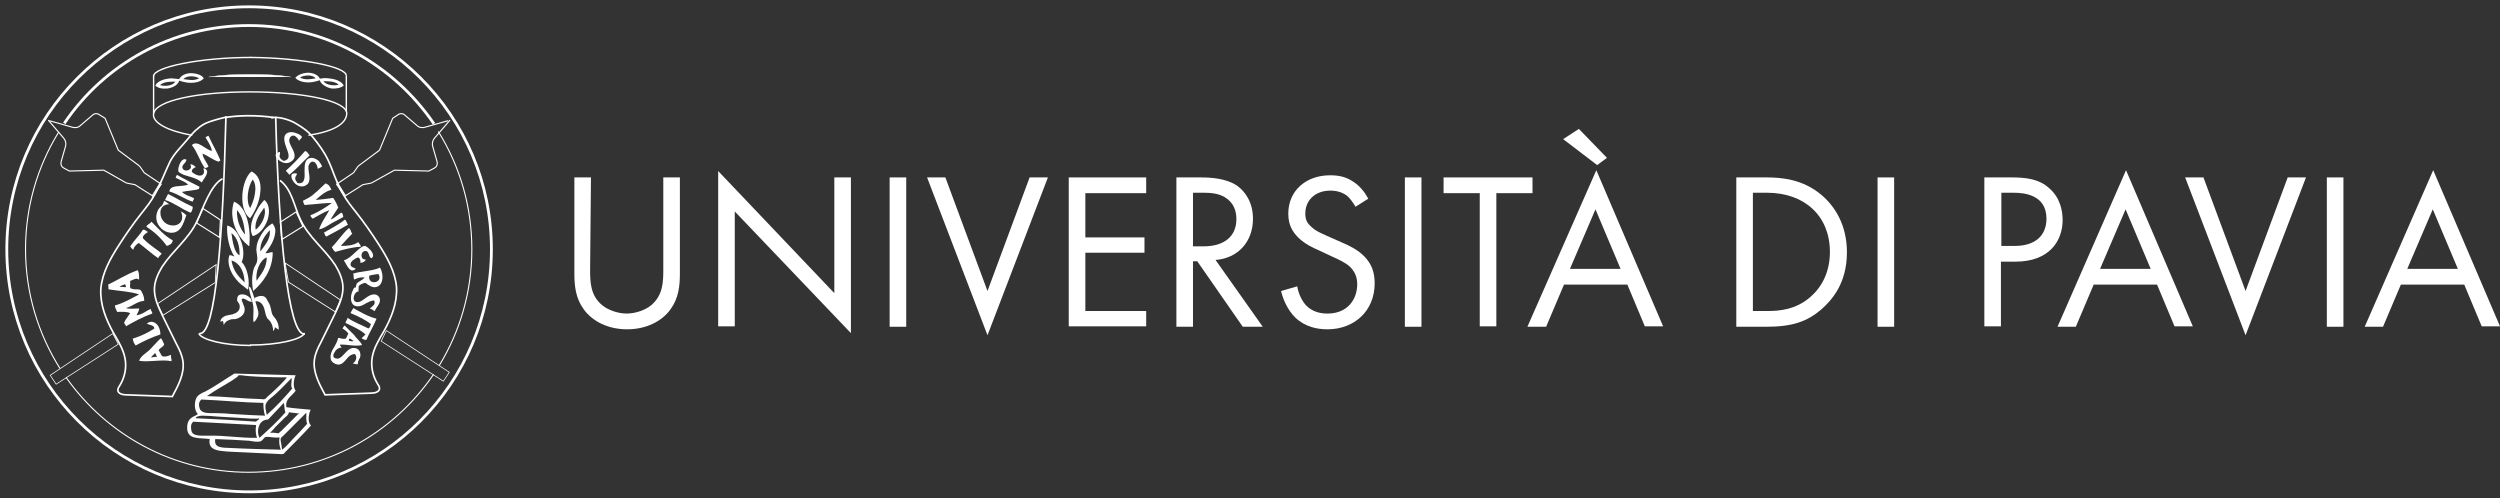 <?xml version="1.0" encoding="utf-8"?>
<!-- Generator: Adobe Illustrator 26.5.0, SVG Export Plug-In . SVG Version: 6.00 Build 0)  -->
<svg version="1.1" id="a" xmlns="http://www.w3.org/2000/svg" xmlns:xlink="http://www.w3.org/1999/xlink" x="0px" y="0px"
	 viewBox="0 0 587.6 117.1" style="enable-background:new 0 0 587.6 117.1;" xml:space="preserve">
<rect x="0" y="0" width="587.6" height="117.1" fill="#333333" stroke="none"/>
<style type="text/css">
	.st0{fill:#FFFFFF;}
	.st1{fill:none;stroke:#FFFFFF;stroke-width:0.662;stroke-miterlimit:10;}
	.st2{fill:none;stroke:#FFFFFF;stroke-width:0.255;stroke-miterlimit:10;}
	.st3{fill:none;stroke:#FFFFFF;stroke-width:0.198;stroke-miterlimit:10;}
	.st4{fill:none;stroke:#FFFFFF;stroke-width:0.165;stroke-miterlimit:10;}
	.st5{fill:none;stroke:#FFFFFF;stroke-width:0.265;stroke-miterlimit:10;}
	.st6{fill:none;stroke:#FFFFFF;stroke-width:0.265;stroke-linecap:round;stroke-linejoin:round;}
	.st7{fill:none;stroke:#FFFFFF;stroke-width:0.331;stroke-miterlimit:10;}
	.st8{fill:#FFFFFF;stroke:#FFFFFF;stroke-width:9.920000e-02;stroke-linecap:round;stroke-miterlimit:10;}
	.st9{fill:none;stroke:#FFFFFF;stroke-width:0.397;stroke-linecap:round;stroke-miterlimit:10;}
	.st10{fill:none;stroke:#FFFFFF;stroke-width:0.359;stroke-linecap:round;stroke-miterlimit:10;}
	.st11{fill:none;stroke:#FFFFFF;stroke-width:0.411;stroke-linecap:round;stroke-miterlimit:10;}
	.st12{fill:none;stroke:#FFFFFF;stroke-width:0.397;stroke-miterlimit:10;}
</style>
<g>
	<g>
		<path class="st0" d="M138.7,63.2c0,2.9,0,6.2,2.8,8.5c1.4,1.2,3.8,2,5.8,2s4.4-0.8,5.8-2c2.8-2.4,2.8-5.6,2.8-8.5V41.7h3.9v22.6
			c0,2.9-0.3,5.8-2.2,8.4c-2.1,2.9-5.8,4.7-10.2,4.7s-8.1-1.8-10.2-4.7c-1.9-2.6-2.2-5.5-2.2-8.4V41.7h3.9L138.7,63.2L138.7,63.2z"
			/>
		<polygon class="st0" points="168.8,76.7 168.8,40.2 196.1,68.9 196.1,41.7 200,41.7 200,78.3 172.7,49.7 172.7,76.7 		"/>
		<rect x="209.1" y="41.7" class="st0" width="3.9" height="35.1"/>
		<polygon class="st0" points="222.2,41.7 232.1,68.4 242,41.7 246.3,41.7 232.1,78.8 217.9,41.7 		"/>
		<polygon class="st0" points="269.4,45.4 255.1,45.4 255.1,55.8 269,55.8 269,59.4 255.1,59.4 255.1,73.1 269.4,73.1 269.4,76.7 
			251.2,76.7 251.2,41.7 269.4,41.7 		"/>
		<path class="st0" d="M282.2,41.7c2.4,0,5.9,0.2,8.5,1.9c2,1.4,3.8,4,3.8,7.8c0,5.4-3.5,9.3-8.8,9.7l11.1,15.7h-4.7l-10.7-15.4h-1
			v15.4h-3.9V41.7H282.2z M280.4,57.9h2.5c4.8,0,7.7-2.3,7.7-6.4c0-1.9-0.6-3.9-2.8-5.2c-1.6-0.9-3.4-1-5-1h-2.4V57.9z"/>
		<path class="st0" d="M318.6,48.6c-0.5-0.9-1.3-2-2-2.6c-0.7-0.5-1.9-1.2-3.9-1.2c-3.5,0-5.9,2.2-5.9,5.4c0,1.4,0.4,2.2,1.3,3
			c1.1,1.1,2.4,1.6,3.7,2.2l3.4,1.5c2.1,0.9,3.9,1.8,5.4,3.3c1.8,1.8,2.5,3.8,2.5,6.4c0,6.5-4.8,10.8-11.1,10.8
			c-2.3,0-5.2-0.5-7.6-2.8c-1.7-1.7-2.8-4.1-3.3-6.2l3.8-1.1c0.3,1.8,1.1,3.4,2.1,4.5c1.5,1.5,3.3,1.9,5,1.9c4.8,0,7-3.4,7-6.9
			c0-1.6-0.5-2.9-1.7-4.1c-1-0.9-2.4-1.6-4.2-2.4l-3.2-1.5c-1.4-0.6-3.1-1.4-4.7-2.9c-1.5-1.5-2.4-3.1-2.4-5.7c0-5.4,4.2-9,9.8-9
			c2.2,0,3.9,0.4,5.6,1.6c1.4,0.9,2.6,2.4,3.4,3.9L318.6,48.6L318.6,48.6z"/>
		<rect x="330.2" y="41.7" class="st0" width="3.9" height="35.1"/>
		<polygon class="st0" points="351.7,45.4 351.7,76.7 347.8,76.7 347.8,45.4 339.3,45.4 339.3,41.7 360.2,41.7 360.2,45.4 		"/>
		<path class="st0" d="M382.5,66.9h-14.9l-4.2,9.9H359L375.2,40l15.7,36.7h-4.3L382.5,66.9L382.5,66.9z M367.4,32.7l3.7-2.4l6.6,6.8
			l-2.3,1.7L367.4,32.7z M380.9,63.2l-5.9-14l-6,14H380.9L380.9,63.2z"/>
		<path class="st0" d="M408.1,41.7h7.1c3.5,0,8.5,0.4,12.9,4.1c3.2,2.7,6,7.1,6,13.5c0,7.4-3.6,11.3-6.1,13.5c-3.2,2.7-6.6,4-12.8,4
			h-7.1L408.1,41.7L408.1,41.7z M412,73.1h3.4c2.8,0,6.6-0.3,10-3.2c2.6-2.2,4.7-5.7,4.7-10.7c0-8.4-5.9-13.9-14.8-13.9H412V73.1z"
			/>
		<rect x="441.3" y="41.7" class="st0" width="3.9" height="35.1"/>
		<path class="st0" d="M472.8,41.7c3.5,0,6.5,0.4,8.8,2.5c2.6,2.2,3.2,5.3,3.2,7.5c0,4.9-3.1,9.8-11.1,9.8h-3.4v15.2h-3.9V41.7
			H472.8L472.8,41.7z M470.4,57.8h3.2c4.6,0,7.4-2.3,7.4-6.4c0-5.6-5.2-6.1-7.7-6.1h-2.9L470.4,57.8L470.4,57.8z"/>
		<path class="st0" d="M507,66.9h-14.9l-4.2,9.9h-4.3L499.7,40l15.7,36.7h-4.3L507,66.9L507,66.9z M505.5,63.2l-5.9-14l-6,14H505.5
			L505.5,63.2z"/>
		<polygon class="st0" points="517.9,41.7 527.8,68.4 537.7,41.7 542,41.7 527.8,78.8 513.6,41.7 		"/>
		<rect x="546.9" y="41.7" class="st0" width="3.9" height="35.1"/>
		<path class="st0" d="M579.2,66.9h-14.9l-4.2,9.9h-4.3L571.9,40l15.7,36.7h-4.3L579.2,66.9L579.2,66.9z M577.7,63.2l-5.9-14l-6,14
			H577.7z"/>
		<path class="st1" d="M115.5,58.6c0,31.5-25.5,57-56.9,57S1.6,90,1.6,58.6s25.5-57,56.9-57S115.5,27.1,115.5,58.6L115.5,58.6z"/>
		<path class="st2" d="M14.1,86.6C9,78.5,6,68.9,6,58.6c0-10,2.8-19.4,7.7-27.4c0-0.1,0.1-0.1,0.1-0.2"/>
		<path class="st2" d="M101.9,88C92.4,101.9,76.5,111,58.4,111c-17.7,0-33.3-8.8-42.8-22.2c0,0,0-0.1-0.1-0.1"/>
		<path class="st2" d="M103,30.9c0.1,0.1,0.1,0.2,0.2,0.3c4.9,8,7.7,17.3,7.7,27.4c0,10-2.8,19.3-7.6,27.2c0,0-0.1,0.1-0.1,0.1"/>
		<path class="st1" d="M15.1,29c9.4-13.9,25.3-23,43.4-23c18.1,0,34,9.2,43.5,23.1"/>
		<polygon class="st3" points="67.8,66.3 67,61.8 80,70.5 78.8,73.3 		"/>
		<polygon class="st4" points="89.6,80.2 90.8,77.7 105.6,87.5 104.2,89.6 		"/>
		<polygon class="st3" points="50.6,66.4 50.8,62.2 37,71.4 38.3,74.1 		"/>
		<polygon class="st4" points="13.2,90.3 11.8,88.2 26.5,78.4 27.8,80.9 		"/>
		<polygon class="st5" points="66.2,56.3 65.9,52.2 69.6,49.8 71.2,53.2 		"/>
		<polygon class="st5" points="46.2,52.4 47.7,49 51.8,51.7 51.6,55.8 		"/>
		<path class="st6" d="M37.8,42.8l-2,3.2l-4.1-2.6l-1.6-0.3c-0.2,0-0.4-0.1-0.6-0.2L24.4,40l-8.1,0.2L15,39.5
			c-0.6-0.3-0.8-1-0.6-1.6l1-3.5c0.2-0.7,0-1.4-0.4-1.9l-3.6-4.2"/>
		<path class="st6" d="M35.8,46.4l2.1-3.1l-4-2.7l-0.9-1.3c-0.1-0.2-0.3-0.3-0.5-0.5l-4.7-3.5l-3.1-7.5L23.4,27
			c-0.5-0.4-1.2-0.4-1.7,0.1l-2.8,2.4c-0.5,0.5-1.2,0.6-1.9,0.4l-5.3-1.5"/>
		<path class="st6" d="M79.2,42.8l2,3.2l4.1-2.6l1.6-0.3c0.2,0,0.4-0.1,0.6-0.2l5.2-2.9l8.1,0.2l1.3-0.7c0.6-0.3,0.8-1,0.6-1.6
			l-1-3.5c-0.2-0.7,0-1.4,0.4-1.9l3.6-4.2"/>
		<path class="st6" d="M81.2,46.4l-2.1-3.1l4-2.7l0.9-1.3c0.1-0.2,0.3-0.3,0.5-0.5l4.7-3.5l3.1-7.5l1.2-0.8c0.5-0.4,1.2-0.4,1.7,0.1
			l2.8,2.4c0.5,0.5,1.3,0.6,1.9,0.4l5.3-1.5"/>
		<line class="st7" x1="36.1" y1="26.7" x2="36.1" y2="17.7"/>
		<path class="st7" d="M45.2,31.8c-5.8-1-9.5-3-9.1-5.1c0.5-3,10.1-5.1,22.6-5.1s22.9,2.1,22.8,5.1c-0.1,2.4-3.1,4.2-9,5.1"/>
		<path class="st7" d="M81.4,17.8c0-2.1-10.3-4.2-22.5-4.3"/>
		<line class="st7" x1="81.4" y1="26.2" x2="81.4" y2="17.8"/>
		<path class="st7" d="M36.1,17.9c0-2.1,10.8-4.4,23-4.4"/>
		<path class="st0" d="M37.6,20c0.9,0.3,2.9,0.3,3.6-0.8c0,0,0,0,0,0C40.2,19.2,38.6,19.1,37.6,20 M42.2,18.6
			c-0.1,1.2-1.4,2-2.8,2.2c-1.1,0.1-2.2,0-2.9-0.7c0.6-1.2,2.4-1.6,3.7-1.7C40.9,18.5,41.7,18.5,42.2,18.6"/>
		<path class="st0" d="M46.8,18.4c-0.8-0.5-2.8-0.8-3.7,0.2c0,0,0,0,0,0C44.1,18.7,45.6,19.1,46.8,18.4 M42,18.9
			c0.3-1.1,1.7-1.8,3.2-1.7c1.1,0.1,2.2,0.4,2.7,1.2c-0.8,1-2.6,1.2-4,1C43.2,19.3,42.5,19.1,42,18.9"/>
		<path class="st0" d="M79.6,19.9c-1-0.9-2.6-0.8-3.6-0.8c0,0,0,0,0,0C76.8,20.1,78.7,20.2,79.6,19.9 M75.1,18.5
			c0.5-0.1,1.3-0.2,2-0.1c1.3,0.1,3.1,0.5,3.7,1.7c-0.7,0.6-1.8,0.8-2.9,0.7C76.5,20.5,75.1,19.6,75.1,18.5"/>
		<path class="st0" d="M70.5,18.2c1.1,0.7,2.7,0.4,3.7,0.2c0,0,0,0,0,0C73.3,17.4,71.4,17.7,70.5,18.2 M75.3,18.8
			c-0.5,0.2-1.2,0.4-1.9,0.5c-1.3,0.2-3.1,0-4-1c0.6-0.7,1.6-1.1,2.7-1.2C73.5,17,75,17.6,75.3,18.8"/>
		<path class="st8" d="M49.1,18.1c3.2-0.5,5.9-0.6,9.7-0.6c3.7,0,6.4,0.1,9.5,0.6"/>
		<path class="st9" d="M64.8,27.6c0.7,27.9,3,50.9,6.7,50.9"/>
		<path class="st9" d="M53.1,27.6c-0.7,27.9-2.4,50.8-6.1,50.8"/>
		<path class="st10" d="M46.8,78.5c0.7,1.3,5.7,2.7,12.1,2.7"/>
		<path class="st10" d="M71.5,78.4c-0.7,1.4-6.2,2.7-12.6,2.7"/>
		<path class="st11" d="M53.1,27.6c0,0,4.9-0.9,11.1,0"/>
		<path class="st12" d="M52.8,27.6c1.8-0.4-3.4,0.7-4.9,1.6s-2.6,2-3.7,3.4C42.8,34.3,41,36,40,37.9c-1.2,2.5-2.2,5.2-3.5,7.6
			c-0.9,1.7-2.1,3.2-3.3,4.7c-1.9,2.4-3.7,5-5.3,7.5c-2,3.1-3.9,6.5-4.2,10.2c-0.2,3.7,1.2,7.2,3,10.4c1.1,1.9,2.3,3.8,2.7,6
			c0.4,2.2-0.1,4.5-1.3,6.4c-0.2,0.3-0.4,0.6-0.4,1c0,0.8,1.1,1.1,1.9,1.1c3.6,0.1,7.3,0.3,10.9,0.4c1.4-2.6,2.9-5.4,2.5-8.3
			c-0.2-1.4-0.8-2.7-1.5-4l-3.3-6.7c-1-2.1-2-4.2-1.9-6.5c0.1-1.8,0.9-3.5,1.8-5c2.5-3.8,6.3-6.6,8.2-10.7c1.5-3.2,3.2-8.5,6-10"/>
		<path class="st12" d="M63.7,27.7c1.6-0.4,4.3,0.4,5.8,1.3c1.5,0.9,2.9,1.8,4,3.2c1.4,1.7,2.7,3.5,3.6,5.4c1.2,2.5,1.9,5.2,3.3,7.6
			c0.9,1.7,2.1,3.2,3.3,4.7c1.9,2.4,3.7,5,5.3,7.5c2,3.1,3.9,6.5,4.2,10.1c0.2,3.7-1.2,7.2-3,10.4c-1.1,1.9-2.3,3.8-2.7,6
			c-0.4,2.2,0.1,4.5,1.3,6.4c0.2,0.3,0.4,0.6,0.4,1c0,0.8-1.1,1.1-1.9,1.1c-3.6,0.1-7.3,0.3-10.9,0.4c-1.4-2.6-2.9-5.4-2.5-8.3
			c0.2-1.4,0.8-2.7,1.5-4l3.3-6.7c1-2.1,2-4.2,1.9-6.5c-0.1-1.8-0.9-3.5-1.8-5c-2.5-3.8-6.3-6.6-8.2-10.7c-1.5-3.2-2-7.1-4.8-9.2"/>
		<path class="st0" d="M60.1,54c1.2-0.9,2.7-3.4,2-5.2c0,0,0,0,0,0C61.2,50.1,59.7,52,60.1,54 M62.1,47c1.4,1,1.4,3.5,0.5,5.4
			c-0.7,1.5-1.9,2.8-3.2,3.1c-1-1.7-0.1-4.4,1-6.1C60.8,48.5,61.6,47.6,62.1,47"/>
		<path class="st0" d="M57.4,54.9c0.1,0.1,0.2,0.2,0.2,0.2c-0.2-2.4-0.7-4.5-1.9-5.7C55.6,51.7,56.4,53.6,57.4,54.9 M58.6,57.8
			c-0.1,0.1-0.3-0.1-0.4-0.2c-1.7-1.4-3.4-4-3.6-7c-0.1-1.1,0.1-2.4,0.4-3.2C58,48.6,59,53.5,58.6,57.8"/>
		<path class="st0" d="M57.5,66.4c-0.1-2.7-1.2-4.6-3.1-5.2C54.8,63.8,56.2,65.1,57.5,66.4 M54.4,54.8
			C54.4,54.8,54.3,54.8,54.4,54.8c0.2,1.7,0.5,3.3,1.1,4.4c0.2,0.3,0.5,0.7,0.8,0.8C56.4,57.8,55.7,55.7,54.4,54.8 M56.8,61.6
			c1.3,1.2,2,4.4,1.5,6.5c-0.3-0.2-0.6-0.4-0.9-0.7C56.5,66.8,55.7,66,55,65c-0.8-1.1-1.7-3.2-1.1-5c0.5-0.1,0.8,0.2,1.2,0.3
			c-1.1-1.6-1.9-4.7-1.7-7.3c0,0,0,0,0,0c1.5,0.4,2.5,1.7,3.1,3.3C57.2,57.8,57.5,60.2,56.8,61.6"/>
		<path class="st0" d="M62.7,60.5c-1.6,0.6-2.7,3.3-2.4,5.5C61.3,64.5,62.7,63,62.7,60.5C62.7,60.5,62.7,60.5,62.7,60.5L62.7,60.5
			L62.7,60.5z M61.2,59.1c0.9-1.3,2.5-2.9,2.2-5c0,0,0,0,0,0C62.4,55.2,61,57,61.2,59.1 M64,52.5L64,52.5c0.5,0.6,0.8,1.2,0.7,2.1
			c-0.2,2.1-1.4,3.6-2.3,4.9c0.7,0.1,1-0.3,1.7-0.2c0,4.2-2.4,7.2-4.6,9.1c-0.2-1.1-0.3-2.2-0.2-3.4c0.1-0.7,0.2-1.4,0.4-2
			c0.2-0.5,0.6-1,0.7-1.5c0.3-1.2-0.3-2.2-0.1-3.4c0.1-1.3,0.8-2.5,1.4-3.4C62.3,53.7,63.1,53.1,64,52.5"/>
		<path class="st0" d="M58.8,48.9c0.9-1.7,1.9-5.1,0.6-6.7C58.3,43.7,57.7,47.3,58.8,48.9 M59.1,40.3c1.7,0.8,2.3,2.6,2.1,4.7
			c-0.2,2.6-1.3,4.7-2.4,6.3C56,49.5,56.6,42.4,59.1,40.3"/>
		<path class="st0" d="M60.1,71.1c0.5,1.9,1,2.5,0.3,3.7c-1.6,2.7-0.4-1.6-1-3.5c-0.5-1.9-1.1-3.8-0.8-3.9
			C59,67.3,59.5,69.2,60.1,71.1"/>
		<path class="st0" d="M56.3,69.3c-0.5,0.2-0.7,1-0.5,1.5c0.1,0.2,0.3,0.4,0.4,0.6c0.2,0.4,0.2,1,0,1.4c-0.2,0.4-0.7,0.8-1.1,0.9
			c-0.6,0.3-1.3,0.3-2,0.5c-0.6,0.2-1.3,0.7-1.3,1.4c0.2,0,0.4-0.1,0.6-0.2c0.1,0.3,0.1,0.6,0.2,1c0.2-0.6,0.7-1,1.3-1.2
			c0.4-0.2,0.9-0.2,1.4-0.2c1.1-0.2,2.3-1.1,2.2-2.3c0-0.4-0.1-0.7-0.3-1.1c-0.1-0.4-0.3-0.7-0.4-1.1c0-0.6,0.9-0.2,1.3,0.1
			s1.2,0.4,1.1,0.3c0-0.1,0-0.2-0.1-0.2c0-0.1-0.1-0.4-0.1-0.4C58.5,69.6,57.4,68.9,56.3,69.3"/>
		<path class="st0" d="M59.8,70c0.3-0.1,0,0,0.3-0.1c0.6-0.3,1.4-0.5,2-0.2c0.4,0.2,0.6,0.6,0.8,1c0.3,0.5,0.6,1,0.7,1.6
			c0.2,0.6,0.2,1.4,0.6,1.9c0.1,0.1,0.2,0.3,0.3,0.4c0.7,0.8,1.1,1.9,1,2.9c-0.3-0.2-0.6-0.4-0.9-0.6c0,0.3-0.1,0.7-0.4,0.9
			c0-0.9-0.3-1.9-0.9-2.5c-0.2-0.2-0.3-0.3-0.5-0.5c-0.1-0.2-0.2-0.5-0.3-0.7c-0.1-0.4-0.2-0.8-0.3-1.2c-0.1-0.5-0.3-1-0.6-1.4
			c-0.3-0.4-0.8-0.7-1.3-0.7c-0.4,0-0.1,0.1-0.5,0.1"/>
		<path class="st0" d="M62.5,102.7c-0.5,0.1-0.7,0.8-1.2,1c-0.8,0.3-2,0-2.7-0.1c-2.9-0.2-5.2-0.3-8-0.4c-0.4,2.2,1.8,2,3.7,2.1
			c3.7,0.2,8.3,0.3,11.7,0.4c-0.3-0.8-0.5-1.8-0.3-2.9C64.6,103,63.4,102.6,62.5,102.7 M45.4,99.1c-0.3,0.4-0.5,0.6-0.5,1.2
			c0,0.7,0.1,1.4,0.6,1.7c0.8,0.5,2.3,0.4,3.5,0.4c3.9-0.1,7.6,0.6,11.4,0.5c-0.3-0.8-0.4-1.9-0.2-3c-4.9-0.3-10.2-0.5-15.1-0.8
			c0,0,0-0.1,0-0.1 M60.3,98.4c-0.9,0-1.7,0-2.6-0.1c-2.2-0.1-4.5-0.3-6.7-0.4c-1.1-0.1-2.2-0.2-3.4-0.2c-0.5,0-1,0.1-1.4,0.3
			c-0.1,0.1-0.2,0.1-0.2,0.3c4.8,0.2,9.5,0.5,14.2,0.8c0.1-0.1,0.1-0.2,0.3-0.3c0.2-0.1,0.4-0.2,0.4-0.4
			C60.9,98.3,60.6,98.4,60.3,98.4 M66.7,102.3c-0.2,0.2-0.6,0.5-0.7,0.7c-0.1,0.4,0,0.9,0.1,1.3c0.1,0.4,0.1,1,0.2,1.4
			c1.1-0.8,2-2,3-3c0.9-0.9,2-2.1,2.9-3.1c-0.3-0.6-0.2-1.7-0.2-2.6C70.4,98.6,68.3,100.7,66.7,102.3 M67.9,96.9
			C67.9,96.9,67.9,96.9,67.9,96.9c-0.1,0.7-0.7,1-1.1,1.4c-0.7,0.7-1.4,1.4-2.1,2.1c-0.3,0.4-0.7,0.8-1,1.1
			c-0.1,0.1-0.3,0.2-0.2,0.2c0.5,0,1.1,0,1.5,0.1c0.2,0,0.4,0.1,0.5,0c0.1,0,0.4-0.4,0.6-0.5c1-1,1.9-1.9,2.8-2.8
			c0.5-0.5,0.9-1,1.4-1.3C69.6,97.1,68.8,97,67.9,96.9 M66.7,94.7c-0.9,0.9-2.3,2.5-3.3,3.5c-0.1,0.1-0.3,0.4-0.5,0.4
			c-0.2,0.1-0.4,0-0.5,0.1c-1.6,0.3-2.2,2.7-1.4,4.2c2-1.8,4.4-4,6.1-6C66.8,96.4,66.9,95.2,66.7,94.7 M47,96.2c0.6,1,2,0.9,3.6,0.9
			c1.4,0,2.7,0.1,3.9,0.2c2.7,0.2,5.4,0.3,7.8,0.4c-0.3-0.8-0.4-1.9-0.4-3c-5-0.1-9.7-0.6-14.6-0.8c-0.4,0.5-0.6,0.7-0.5,1.6
			 M68.3,89.1c0,0,0.5-0.5,0.1-0.1c-0.9,0.9-2.2,2.3-3.3,3.3c-0.5,0.5-1,0.9-1.5,1.3c-0.5,0.4-1.1,1-1.2,1.7
			c-0.1,0.8,0.2,1.5,0.3,2.2c2-1.7,4.3-4.2,6-6.2c-0.5-0.4,0-1.9-0.2-2.5 M55.7,88.2c0.5,0,0.7,0-1.1,1.2c-1.9,1.2-4,2.3-5.8,3.6
			c0,0-0.1,0-0.1,0.1c4.2,0.1,8.3,0.6,12.6,0.7c0.3,0,0.7,0.1,0.9,0c0.2,0,0.5-0.4,0.7-0.6c0.2-0.2,0.5-0.4,0.7-0.6
			c1.3-1.2,2.6-2.4,3.7-3.7c0,0,0.1-0.2,0.1-0.2c-2.7,0-8.9-0.1-11.3-0.6c0,0,0.7,0,0.7,0.1 M69.5,88.2c-0.5,0.9-0.7,2.9,0,3.6
			c-0.8,1.3-2.5,1.8-2.2,3.9c1.8,0.3,3.8,0.4,5.7,0.6c0,0.1-0.1,0.2-0.1,0.3c-0.4,0.9-0.6,2.7,0.2,3.4c-1.9,2.1-4,4.2-6.1,6.3
			c-0.1,0.1-0.3,0.4-0.4,0.4c-0.3,0.1-0.8,0-1.2,0c-2.9-0.1-5.6-0.3-8.5-0.4c-1.5-0.1-3.3-0.1-4.8-0.3c-1.7-0.2-3.2-0.7-2.8-2.8
			c-1.3-0.2-2.6-0.1-3.7-0.4c-1.1-0.3-1.7-1.1-1.6-2.5c0-0.9,0.4-1.7,1-2.1c0.5-0.4,1.1-0.5,1.5-0.9c-0.9-0.8-0.9-3-0.2-4
			c0.4-0.6,1.3-1,2-1.3c2.1-1.1,4.8-3,6.8-4.2"/>
		<path class="st0" d="M71.7,35.5c0.6,0.1,0.7,0.7,1.1,1c-1.6,1.5-3.1,3.2-4.8,4.6c-0.2-0.4-0.6-0.6-0.8-1
			C68.8,38.7,70.3,37.1,71.7,35.5"/>
		<path class="st0" d="M75.7,39.1c-0.2,0.3-0.8,0.4-1,0.6c-0.1-0.7-0.5-1.8-1.3-1.7c-0.5,0.1-0.8,0.6-0.9,1.1
			c-0.1,1.3,0.6,2.8,0,3.9c-0.3,0.5-1,0.9-1.8,0.8c-1-0.1-1.8-1-2.1-1.8c-0.1-0.2-0.2-0.8,0-1c0.2-0.3,0.7-0.3,1.2-0.2
			c0,0.4-0.4,0.6-0.4,1c-0.1,0.5,0.3,0.8,0.5,1.2c0.6,0.2,1.2,0,1.4-0.4c0.5-0.8,0.2-2.1,0.3-3.2c0-1.2,0.4-2.4,1.8-2.3
			c0.6,0.1,1.1,0.4,1.5,0.7C75.2,38.2,75.5,38.6,75.7,39.1"/>
		<path class="st0" d="M46.9,43.9c0,0.2-0.2,0.3-0.1,0.5c-1.1,0.4-2.7,0.4-4,0.7c0.1,0.2,0.3,0.3,0.6,0.5c0.6,0.4,1.5,0.6,2.2,1
			c0,0.4-0.3,0.5-0.3,0.8c-2-0.6-3.4-1.8-5.5-2.4c0.2-1.7,2.9-1,4.4-1.6c-0.1-0.2-0.4-0.3-0.6-0.5c-0.7-0.4-1.5-0.7-2.3-1.1
			c0-0.3,0.2-0.5,0.3-0.7C43.3,42.1,45.2,43,46.9,43.9"/>
		<path class="st0" d="M77.9,44.6c-1.5,0.4-2.6,1.4-3.7,2.4c1.4-0.1,2.8-0.3,4.1-0.5c0.5,0.7,0.9,1.5,1.2,2.3
			c-0.6,0.9-1.2,1.8-1.8,2.8c0.7-0.2,1.3-0.8,1.9-1.2c0.2-0.1,0.5-0.4,0.6-0.4c0.4,0,0.4,0.7,0.5,1c-0.9,0.5-1.9,1-2.8,1.5
			c-0.9,0.5-1.7,1.2-2.9,1.4c0.6-1.8,1.6-3,2.4-4.5c-1.4,0.5-2.6,1.3-3.9,2c-0.1-0.1-0.6-0.5-0.5-0.8c0.1-0.1,0.5-0.2,0.7-0.3
			c1.5-0.7,3.1-1.7,4.3-2.6c-1.8,0-3.7,0.3-5.5,0.4c-0.2,0-0.6,0.1-0.8,0.1c-0.3-0.1-0.4-0.7-0.5-1c0.5-0.3,1-0.5,1.5-0.8
			c0.5-0.3,0.9-0.6,1.3-1c0.9-0.7,1.7-1.6,2.5-2.3C77.4,43.4,77.6,44,77.9,44.6"/>
		<path class="st0" d="M45.3,48.6c0,0.6-0.2,1.1-0.5,1.4c-2.2-0.9-3.8-2.3-6-3c0.2-0.5,0.5-1,0.7-1.4C41.4,46.5,43.2,47.7,45.3,48.6
			"/>
		<path class="st0" d="M38.6,47.2c0.5,0.2,0.8,0.6,1.2,0.8c-1.3,0-2.1,0.8-2.1,2c0,1.8,1.4,3.1,3.2,3c1-0.1,1.8-0.7,1.9-1.7
			c0.1-0.7-0.1-1.2-0.3-1.6c0.5,0.2,0.9,0.5,1.3,0.9c-0.7,1.8-1.2,4.3-3.8,4.1c-0.8-0.1-1.6-0.5-2.1-1c-0.5-0.5-1-1.2-1.1-2
			c-0.2-1,0.1-2,0.5-2.6c0.2-0.3,0.5-0.6,0.8-0.8C38.3,47.9,38.5,47.5,38.6,47.2"/>
		<path class="st0" d="M81.8,52.8c-1.7,1-3.4,1.9-5.1,2.8c-0.4-0.2-0.3-0.7-0.6-0.9c1.7-1,3.5-1.9,5-3.1
			C81.5,52,81.5,52.5,81.8,52.8"/>
		<path class="st0" d="M82,53.6c0.5,0.3,0.4,0.9,0.8,1.3c-0.9,0.9-1.8,1.9-2.7,2.9c1.5,0,3-0.1,4.1-0.9c0.2,0.4,0.6,0.6,0.6,1.1
			c-2.2,0.1-4.1,0.7-6,1.2c-0.4-0.3-0.6-0.7-0.8-1.1C79.4,56.7,80.5,54.9,82,53.6"/>
		<path class="st0" d="M40.6,56.5c-0.1,0.8-0.7,1.1-1.4,1.3c-1.3-1.8-2.9-3.3-4.8-4.5c0.2-0.6,0.9-0.7,1.2-1.2
			C37.2,53.7,38.6,55.4,40.6,56.5"/>
		<path class="st0" d="M33.6,54c0.6-0.1,0.7,0.4,1.2,0.5c-0.2,0.2-0.5,0.3-0.8,0.6c-0.2,0.2-0.5,0.5-0.4,0.8c0,0.2,0.3,0.4,0.5,0.6
			c1.2,1.2,2.8,2.1,3.9,3.1c-0.2,0.4-0.7,0.6-0.8,1.1c-1.6-1.1-3-2.4-4.6-3.6c-0.6,0.4-1.1,0.9-1.3,1.6c-0.3-0.2-0.5-0.5-0.7-0.8
			C31.6,56.4,32.8,55.3,33.6,54"/>
		<path class="st0" d="M87.3,60.7c-0.8-0.3-0.4-1.8-1.5-1.7c-1.1,0.1-1.2,2.1,0.2,2c-0.2,0.5-0.7,0.7-1.3,0.8
			c0.1-0.6-0.1-1.1-0.5-1.3c-0.5,0.1-1,0.5-1.4,0.8c-0.2,0.2-0.4,0.5-0.4,0.7c-0.1,0.7,0.6,0.9,1.2,1.1c-0.1,0.3-0.6,0.6-1.1,0.4
			c-0.8-0.4-1.2-1.7-1.7-2.3c1-0.3,1.9-1.1,2.6-1.8c0.3-0.3,0.7-0.6,1-0.9c0.4-0.3,0.8-0.6,1.2-0.7c0.1,0,0.3,0,0.4,0.1
			c0.4,0.2,0.7,0.5,1.1,0.9C87.5,59.3,88.1,60.2,87.3,60.7"/>
		<path class="st0" d="M86.8,64.8c-0.4,2,2.3,1.9,2.4,0.5c0-0.4-0.1-0.7-0.3-0.9C88.2,64.5,87.4,64.6,86.8,64.8 M84.3,68.5
			c-1.1,0-1.8,2.4-0.4,2.5c0.1,0,0.2,0,0.4,0c1.2-0.3,2.1-1.7,3.5-1.8c0.8-0.1,1.6,0.6,1.5,1.5c-0.1,1-0.9,1.5-1.2,2.4
			c-0.4-0.1-0.7-0.5-1.2-0.6c0.5-0.4,1.6-1,1-1.9c-0.8,0.1-1.3,0.4-1.9,0.7c-0.5,0.3-1.1,0.7-1.9,0.7c-1.1,0-1.7-0.8-1.6-2.2
			c0-0.6,0.3-1.3,0.5-1.7c0-0.1,0.1-0.1,0.1-0.2c0.1-0.3,0.1-0.3,0.5-0.3c0-0.3,0.2-0.6,0.2-0.9c0.5-0.6,1.4-0.8,1.9-1.5
			c-1-0.1-1.8,0.2-2.4,0.5c-0.3-0.2-0.1-1-0.3-1.4c2-0.6,4.7-0.6,6.3-1.4c1,1.5,0.9,4.8-1.5,4.6c-0.6-0.1-1-0.4-1.5-0.7
			c-0.1-0.1-0.3-0.3-0.5-0.3c-0.3,0-0.6,0.2-0.9,0.3c-0.2,0.1-0.6,0.4-0.6,0.5c0,0.1,0,0.2,0,0.3C84.3,67.9,84.2,68.2,84.3,68.5"/>
		<path class="st0" d="M29.4,66.8c-0.4,0.2-1,0.3-1.3,0.6c0.6,0,0.9,0.1,1.5,0.1C29.6,67.2,29.5,67,29.4,66.8 M32.7,65.7
			c-0.1,0-0.3-0.1-0.5-0.2c-0.6,0-1.1,0.4-1.6,0.5v0.8c0,0.2-0.1,0.5,0,0.8c0.1,0.3,0.6,0.3,1,0.4c0.4,0,1,0,1.3,0.1
			c0.3,0.1,0.6,0.9,0.7,1.1c0.2,0.5,0.3,0.9,0.3,1.5c-1.9,0.2-2.7,1.3-4.3,1.7c0.8,0.3,2.1,0.1,3.1,0.1c0,0.7-0.4,1-0.6,1.6
			c1.4-0.2,2.2-1,3.3-1.5c0,0.4,0.4,0.6,0.4,1.1c-2.3,0.8-4.3,1.9-6.2,3c0-0.4-0.5-0.6-0.4-0.9c0-0.1,0.2-0.4,0.3-0.6
			c0.3-0.5,0.8-1.1,1.1-1.6c-0.8-0.4-2-0.3-3.1-0.3c-0.1-0.5-0.5-0.9-0.5-1.5c2.2-0.6,3.9-1.7,5.7-2.6c-2-0.7-4.8-0.8-7.2-1.2
			c0-0.4,0-0.8-0.1-1.1c2.3-1.1,4.4-2.5,7-3.4C32.7,64.1,32.7,65,32.7,65.7"/>
		<path class="st0" d="M88.5,74.9c-0.7,1.8-1.7,3.3-2.4,5c-0.5,0-0.8-0.2-1.1-0.4c0-0.1,0.1-0.2,0.2-0.2c0.2-0.2,0.5-0.5,0.7-0.7
			c-1.3-1.2-3.1-1.9-4.7-2.7c0.1-0.5,0.4-0.7,0.5-1.2c1.4,1,3.3,1.7,4.9,2.5c0.4-0.2,0.4-0.7,0.6-1c-1.4-1.1-3.1-1.9-4.8-2.6
			c0.1-0.5,0.5-0.7,0.6-1.2C84.7,73.3,86.4,74.4,88.5,74.9"/>
		<path class="st0" d="M37.7,78.6c-2.1,0.7-4,1.6-5.8,2.6c-0.4-0.4-0.6-1-0.7-1.6c1.9-0.6,3.6-1.4,5.1-2.4c-0.1-0.8-1.1-0.8-1.8-1.1
			c0.3-0.3,0.8-0.6,1.5-0.4C37.1,76,37.7,77.3,37.7,78.6"/>
		<path class="st0" d="M82,80.1c0.3,0,0.8,0.3,1.1,0c-0.4-0.1-0.5-0.5-1-0.5C82,79.7,82,79.9,82,80.1 M85.1,81.1
			c-1.7,0.4-3.5-0.2-5.2-0.1c0,0.3,0.3,0.5,0.4,0.7c-0.6,0-1.1,0.3-1.4,0.7c-0.3,0.4-0.9,1.3-0.3,1.7c0.1,0.1,0.5,0.2,0.8,0.2
			c0.7-0.1,1.2-0.8,1.7-1.3c0.5-0.5,1-1.1,1.8-1.2c1.2-0.1,1.9,0.6,1.8,1.9c-0.1,0.7-0.6,0.9-0.6,1.9c-0.4,0.1-0.8-0.1-1.2-0.2
			c0.7-0.3,1.2-1.5,0.5-2.2c-1.4,0.1-1.8,1.2-2.6,1.9c-0.3,0.3-0.7,0.6-1.3,0.6c-0.9-0.1-1.8-0.7-1.8-1.6c0-0.1,0-0.3,0-0.5
			c0.1-0.8,0.5-1.5,0.9-2.1c0.4-0.7,0.7-1.3,0.9-2.1c0.2,0,0.5,0.1,0.8,0.2c0.3,0,0.6,0.1,0.9,0c0.3-0.1,0.4-0.9,0.7-1.1
			c-0.3-0.6-0.8-0.9-1.4-1.3c0.1-0.2,0.3-0.5,0.5-0.7c0.7,0.7,1.4,1.4,2.2,2.2C83.8,79.6,84.7,80.2,85.1,81.1"/>
		<path class="st0" d="M36.4,83c-0.2,0.4-0.7,0.6-0.9,1c0.5,0,0.9-0.2,1.4-0.1C36.7,83.6,36.7,83.1,36.4,83 M37.8,79.5
			c0.4,0.3,0.5,1,0.8,1.4c-0.2,0.7-1,0.8-1.3,1.4c0.3,0.5,0.5,1,0.8,1.4c0.8,0.3,1.5-0.1,2.1-0.3c-0.1,0.6,0.2,1,0.1,1.5
			c-2.3-0.5-5.2,0.3-7.6-0.1c0.4-1.2,1.7-1.8,2.5-2.6C36.1,81.3,36.9,80.3,37.8,79.5"/>
		<path class="st0" d="M43.8,37.5c0.1,0.8-1.4,1.3-0.8,2.2c0.6,0.9,2.5,0.1,1.7-1.1c0.5,0,1,0.3,1.3,0.7c-0.6,0.2-1,0.6-0.9,1.1
			c0.3,0.3,0.9,0.7,1.4,0.8c0.2,0.1,0.6,0.1,0.9,0c0.7-0.3,0.6-1,0.4-1.6c0.3-0.1,0.8,0.2,0.9,0.7c0,0.9-0.9,1.9-1.3,2.6
			c-0.8-0.8-1.9-1.1-2.9-1.4c-0.4-0.1-0.9-0.3-1.3-0.4c-0.4-0.2-0.9-0.4-1.2-0.7c-0.1-0.1-0.1-0.2-0.1-0.4c0-0.5,0.1-0.9,0.3-1.4
			C42.4,38.1,43,37.1,43.8,37.5"/>
		<path class="st0" d="M51.8,37.7c-0.1,0.2-0.3,0.1-0.4,0.3c-1.2-0.3-2.5-1.4-3.8-1.9c0,0.2,0.1,0.5,0.2,0.8
			c0.3,0.7,0.9,1.5,1.2,2.2c-0.2,0.4-0.6,0.2-0.8,0.5c-1.3-1.8-1.7-3.7-3.1-5.5c1.3-1.3,3.1,1,4.7,1.4c0-0.2-0.1-0.5-0.2-0.8
			c-0.3-0.8-0.8-1.6-1.3-2.4c0.2-0.2,0.5-0.3,0.7-0.4C49.9,33.9,51,35.7,51.8,37.7"/>
		<path class="st0" d="M71,32.2c-0.1,0.3-0.6,0.6-0.7,0.9c-0.3-0.6-1.1-1.6-1.8-1.1c-0.4,0.2-0.6,0.8-0.5,1.3
			c0.3,1.2,1.5,2.5,1.2,3.7c-0.1,0.5-0.7,1.1-1.5,1.3c-1,0.2-2-0.4-2.5-1c-0.2-0.2-0.5-0.6-0.4-1c0.1-0.3,0.6-0.5,1-0.6
			c0.1,0.4-0.1,0.7-0.1,1.1c0.1,0.5,0.5,0.7,0.9,1c0.6,0,1.1-0.4,1.2-0.8c0.2-0.9-0.5-2.1-0.8-3.2c-0.3-1.1-0.4-2.4,1-2.7
			c0.6-0.1,1.2,0,1.6,0.2C70.3,31.5,70.7,31.8,71,32.2"/>
	</g>
</g>
</svg>
